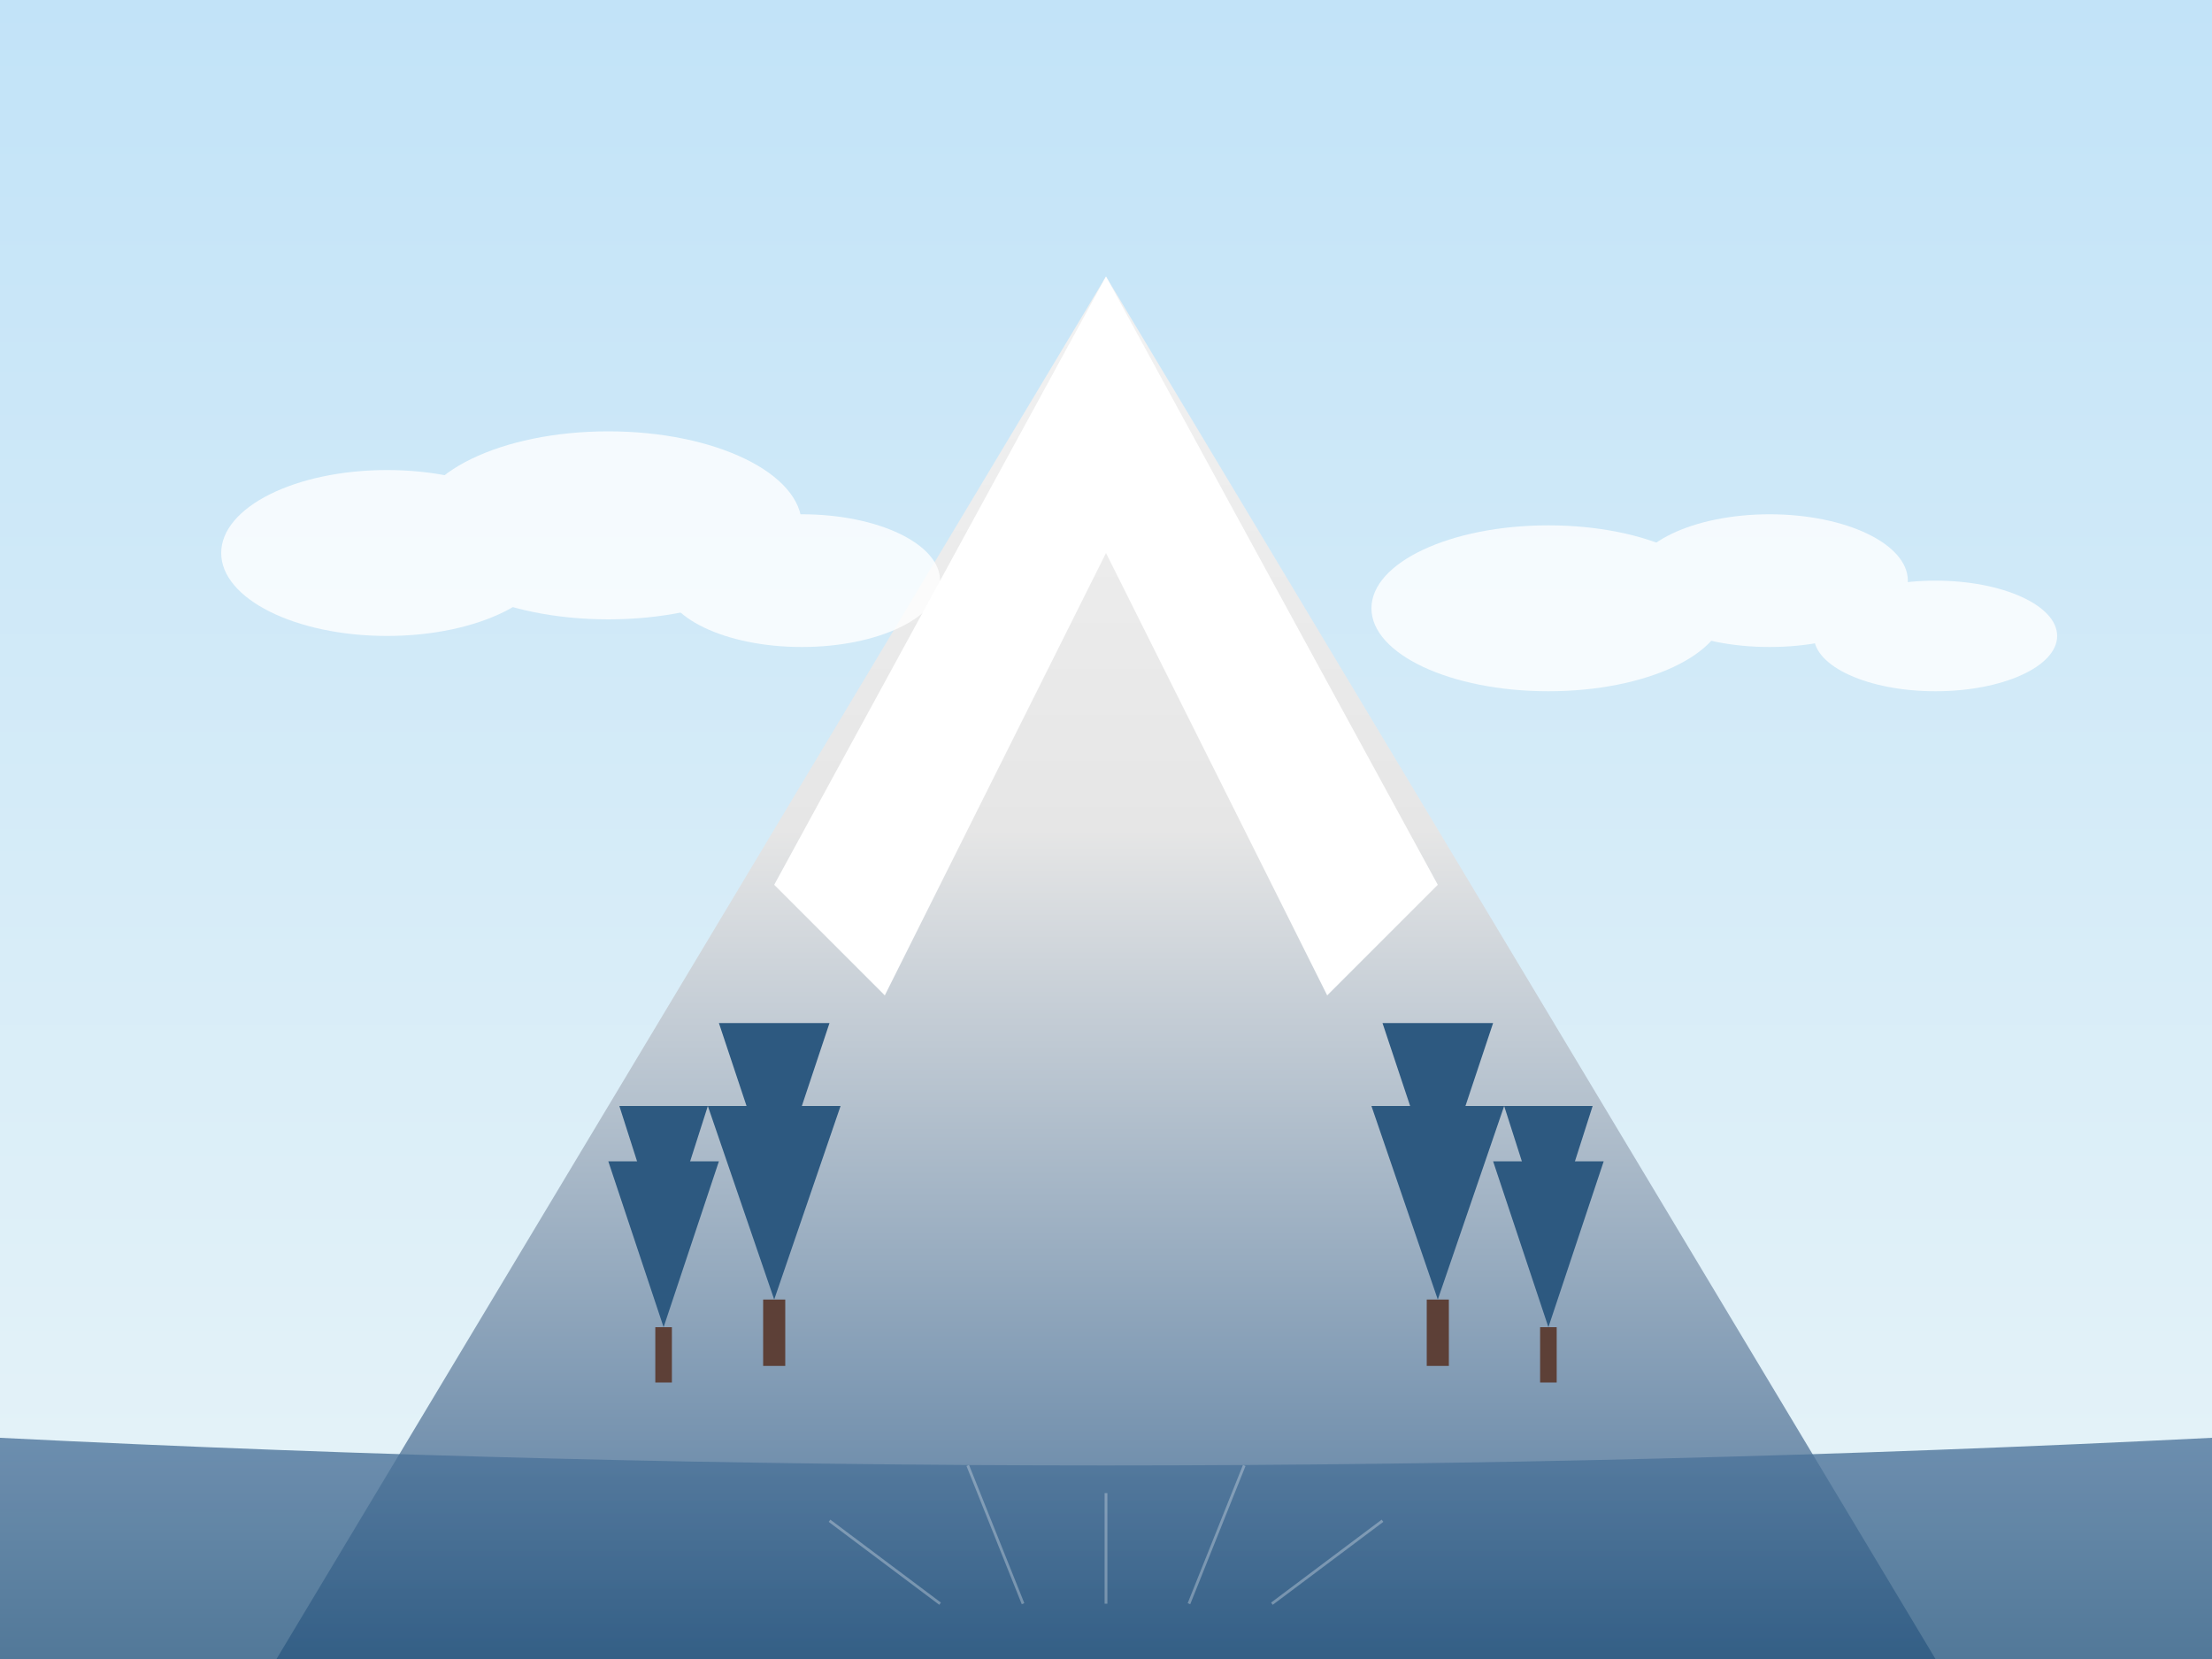 <svg xmlns="http://www.w3.org/2000/svg" viewBox="0 0 400 300" width="400" height="300">
  <rect x="0" y="0" width="400" height="300" fill="#333333" stroke="none"/>
  <!-- Sky background with gradient -->
  <defs>
    <linearGradient id="skyGradient" x1="0%" y1="0%" x2="0%" y2="100%">
      <stop offset="0%" stop-color="#c2e3f8" />
      <stop offset="100%" stop-color="#e8f4f8" />
    </linearGradient>
  </defs>
  <rect width="400" height="300" fill="url(#skyGradient)" />
  
  <!-- Mount Fuji -->
  <defs>
    <linearGradient id="fujiGradient" x1="0%" y1="0%" x2="0%" y2="100%">
      <stop offset="0%" stop-color="#f2f2f2" />
      <stop offset="40%" stop-color="#e6e6e6" />
      <stop offset="100%" stop-color="#4f769c" />
    </linearGradient>
  </defs>
  <path d="M50,300 L200,50 L350,300 Z" fill="url(#fujiGradient)" />
  
  <!-- Snow cap -->
  <path d="M140,160 L200,50 L260,160 L240,180 L200,100 L160,180 Z" fill="white" />
  
  <!-- Lake at bottom -->
  <defs>
    <linearGradient id="lakeGradient" x1="0%" y1="0%" x2="0%" y2="100%">
      <stop offset="0%" stop-color="#4f769c" />
      <stop offset="100%" stop-color="#2d5980" />
    </linearGradient>
  </defs>
  <path d="M0,300 L400,300 L400,260 Q200,270 0,260 Z" fill="url(#lakeGradient)" opacity="0.8" />
  
  <!-- Reflection lines -->
  <line x1="175" y1="265" x2="185" y2="290" stroke="white" stroke-width="0.5" opacity="0.3" />
  <line x1="200" y1="270" x2="200" y2="290" stroke="white" stroke-width="0.5" opacity="0.3" />
  <line x1="225" y1="265" x2="215" y2="290" stroke="white" stroke-width="0.5" opacity="0.3" />
  <line x1="150" y1="275" x2="170" y2="290" stroke="white" stroke-width="0.5" opacity="0.3" />
  <line x1="250" y1="275" x2="230" y2="290" stroke="white" stroke-width="0.5" opacity="0.3" />
  
  <!-- Clouds -->
  <g opacity="0.8">
    <ellipse cx="70" cy="100" rx="30" ry="15" fill="white" />
    <ellipse cx="110" cy="95" rx="35" ry="17" fill="white" />
    <ellipse cx="145" cy="105" rx="25" ry="12" fill="white" />
    
    <ellipse cx="280" cy="110" rx="32" ry="15" fill="white" />
    <ellipse cx="320" cy="105" rx="25" ry="12" fill="white" />
    <ellipse cx="350" cy="115" rx="22" ry="10" fill="white" />
  </g>
  
  <!-- Trees at base of mountain -->
  <g transform="translate(120, 240)">
    <path d="M0,0 L-10,-30 L10,-30 Z" fill="#2d5980" />
    <path d="M0,-15 L-8,-40 L8,-40 Z" fill="#2d5980" />
    <rect x="-1.5" y="0" width="3" height="10" fill="#5d4037" />
  </g>
  
  <g transform="translate(140, 235)">
    <path d="M0,0 L-12,-35 L12,-35 Z" fill="#2d5980" />
    <path d="M0,-20 L-10,-50 L10,-50 Z" fill="#2d5980" />
    <rect x="-2" y="0" width="4" height="12" fill="#5d4037" />
  </g>
  
  <g transform="translate(280, 240)">
    <path d="M0,0 L-10,-30 L10,-30 Z" fill="#2d5980" />
    <path d="M0,-15 L-8,-40 L8,-40 Z" fill="#2d5980" />
    <rect x="-1.5" y="0" width="3" height="10" fill="#5d4037" />
  </g>
  
  <g transform="translate(260, 235)">
    <path d="M0,0 L-12,-35 L12,-35 Z" fill="#2d5980" />
    <path d="M0,-20 L-10,-50 L10,-50 Z" fill="#2d5980" />
    <rect x="-2" y="0" width="4" height="12" fill="#5d4037" />
  </g>
</svg>
